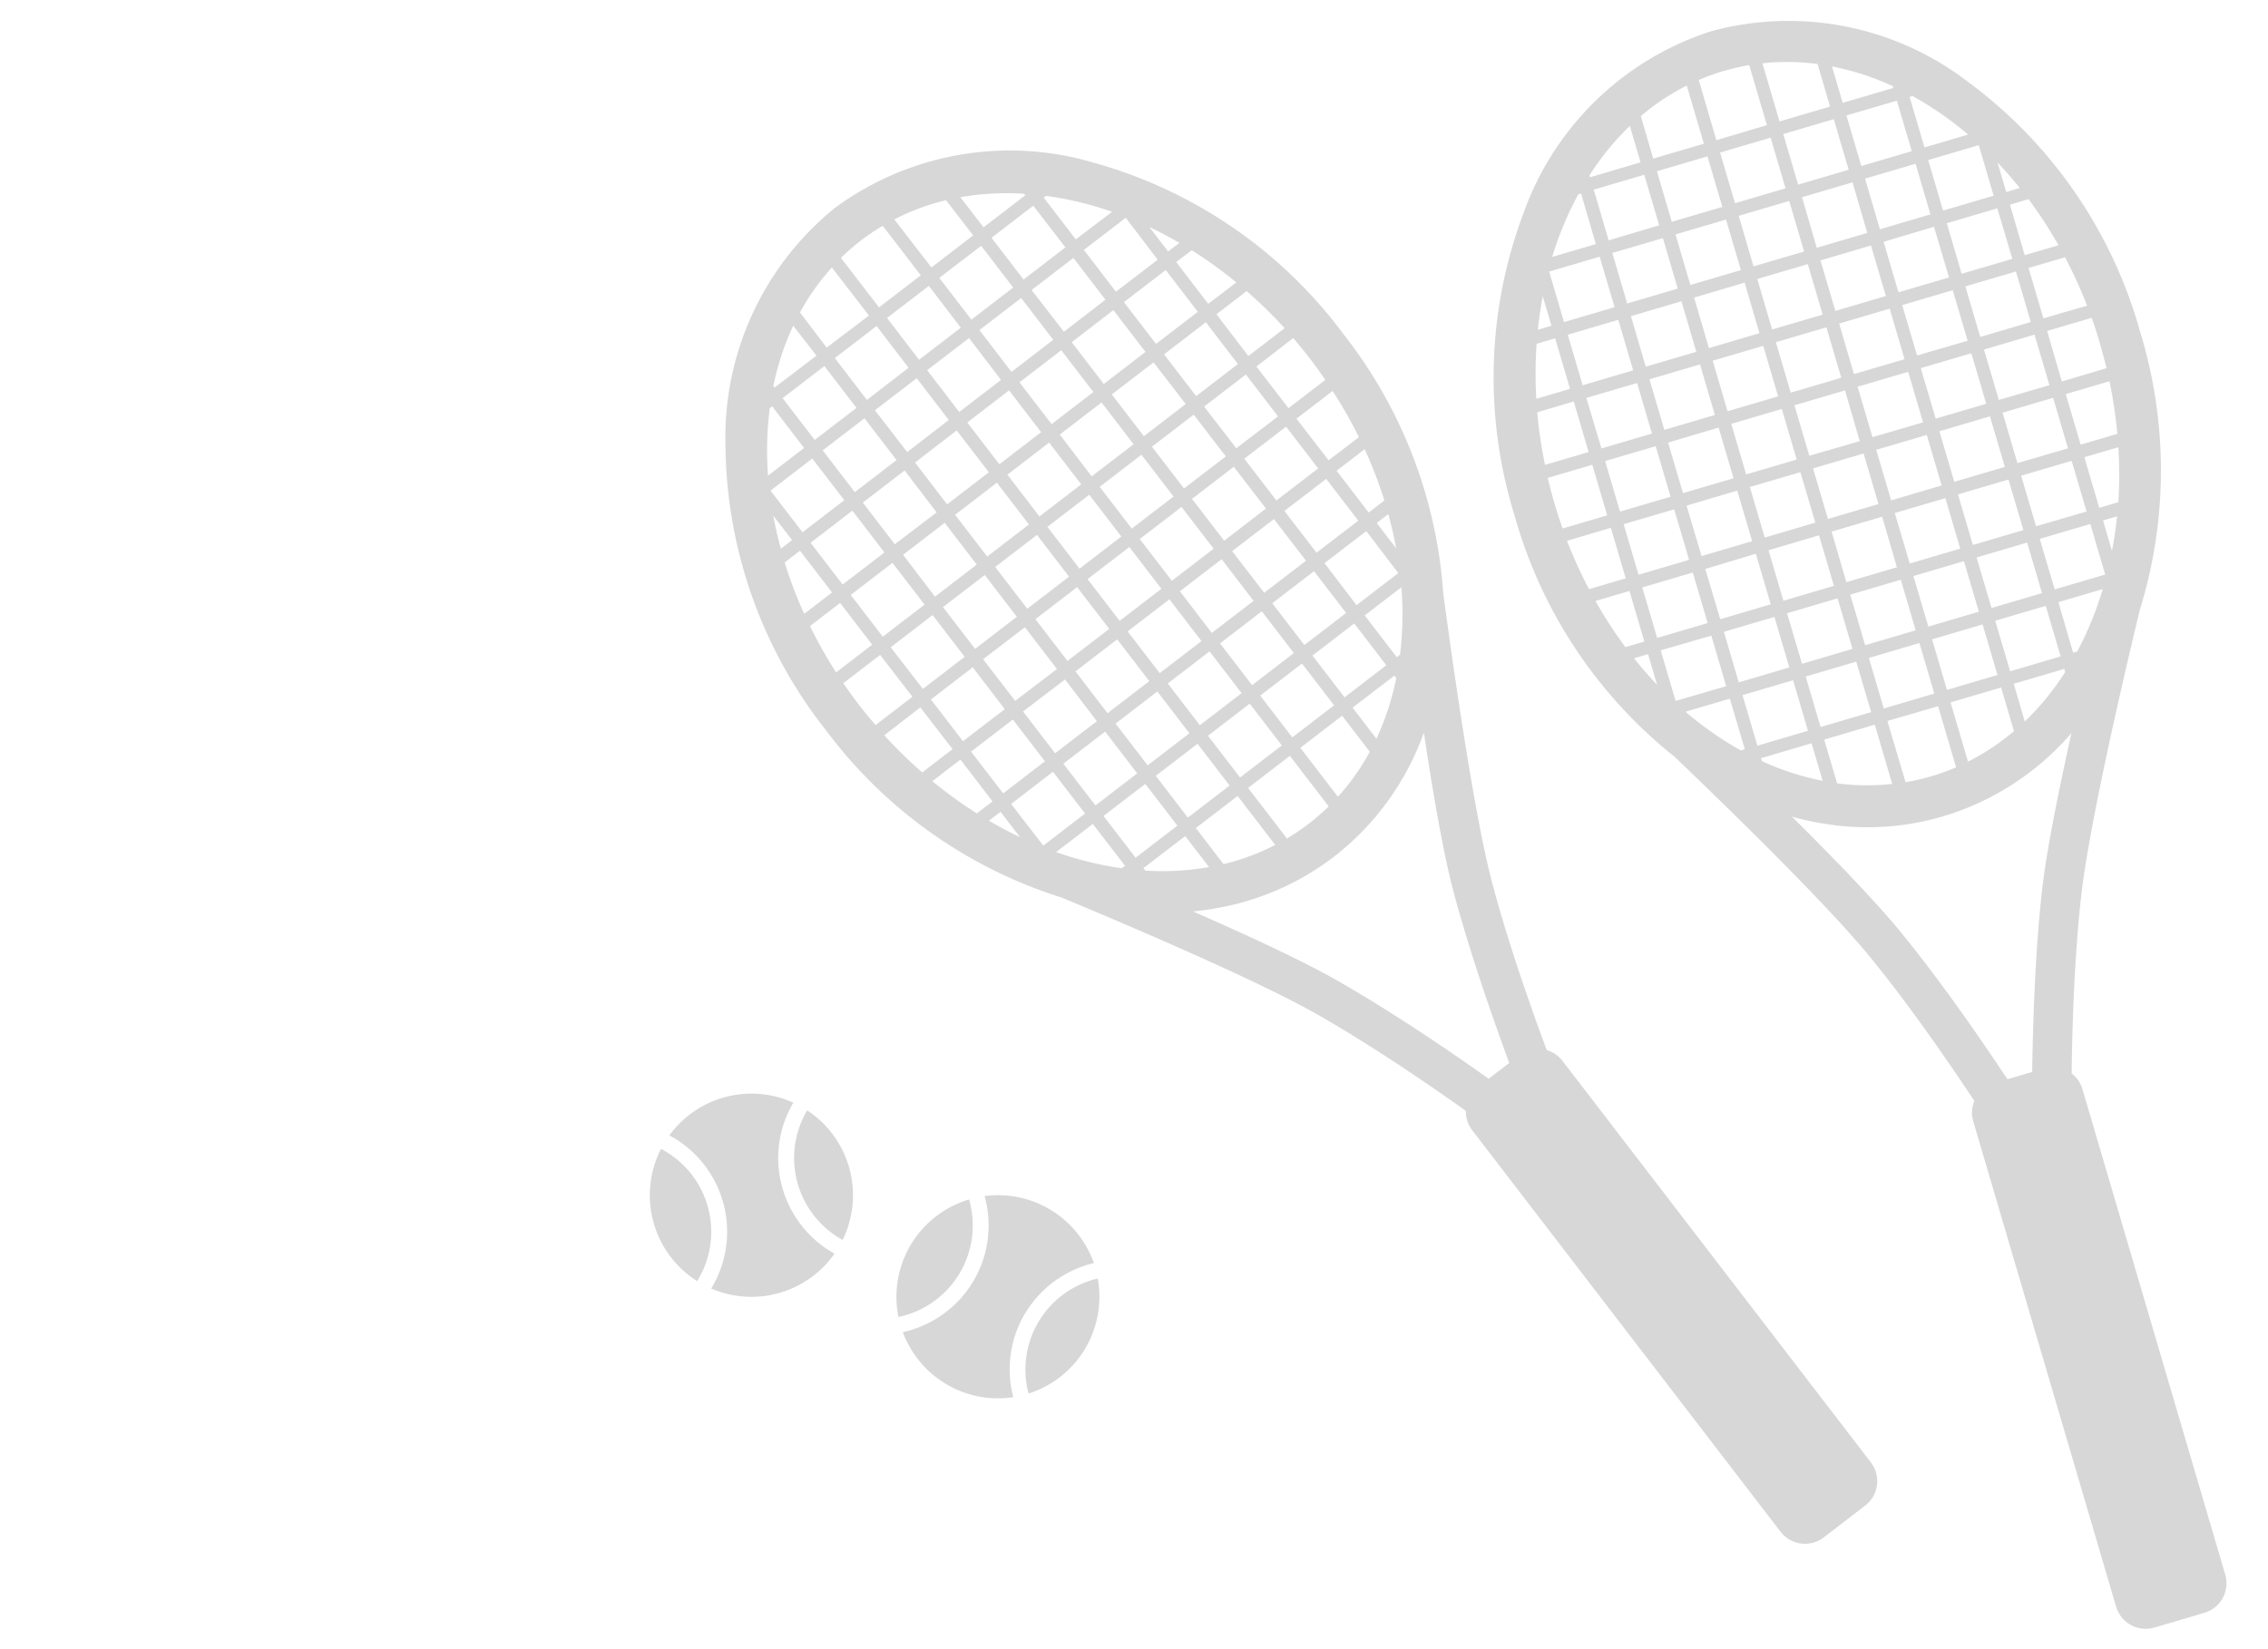 <svg xmlns="http://www.w3.org/2000/svg" width="55" height="40" viewBox="0 0 55 40">
  <defs>
    <style>
      .cls-1 {
        fill: #d7d7d7;
        fill-rule: evenodd;
      }
    </style>
  </defs>
  <path id="tennis" class="cls-1" d="M35,14.4a11.459,11.459,0,0,0-2.43-6.309,11.3,11.3,0,0,0-6.052-4.146A7.155,7.155,0,0,0,20.26,5.033a7.155,7.155,0,0,0-2.667,5.77,11.3,11.3,0,0,0,2.443,6.917,11.39,11.39,0,0,0,5.72,4.054c1.834,0.764,4.779,2.028,6.192,2.832,1.269,0.723,2.632,1.649,3.6,2.338a0.74,0.74,0,0,0,.153.469l7.479,9.74a0.747,0.747,0,0,0,1.045.137l1.008-.774a0.747,0.747,0,0,0,.137-1.045l-7.479-9.74a0.739,0.739,0,0,0-.381-0.26c-0.416-1.118-.965-2.687-1.338-4.112C35.746,19.722,35.263,16.342,35,14.4Zm-14.166,2.7q-0.2-.261-0.383-0.529l0.893-.686L22.127,16.9l-0.894.686Q21.031,17.355,20.838,17.105ZM18.667,9.9l0.058-.044L19.5,10.865l-0.875.672A8.175,8.175,0,0,1,18.667,9.9ZM27.2,21.059a8.207,8.207,0,0,1-1.588-.392l0.889-.683L27.283,21ZM20.964,10.146l0.778,1.013-1.013.778-0.778-1.013Zm-1.208.525L18.979,9.657l1.013-.778L20.77,9.893Zm6.274-4.415,0.778,1.013L25.8,8.047,25.017,7.034Zm-1.208.525L24.045,5.767l1.013-.778L25.836,6Zm2.565,6.487,0.778,1.013-1.013.778-0.778-1.013Zm-1.208.525L25.4,12.779,26.415,12l0.778,1.013Zm1.461-.719,1.013-.778,0.778,1.013-1.013.778Zm-0.194-.253-0.778-1.013,1.013-.778,0.778,1.013Zm-0.973-1.267L25.7,10.54l1.013-.778,0.778,1.013Zm-0.253.194-1.013.778-0.778-1.013,1.013-.778Zm-1.267.973-1.013.778-0.778-1.013,1.013-.778Zm0.194,0.253,0.778,1.013-1.013.778-0.778-1.013Zm0.973,1.267L26.9,15.253l-1.013.778-0.778-1.013Zm0.973,1.267,0.778,1.013-1.013.778L26.08,16.284Zm0.253-.194,1.013-.778,0.778,1.013-1.013.778Zm1.267-.973,1.013-.778L30.4,14.574l-1.013.778Zm1.267-.973,1.013-.778L31.671,13.6l-1.013.778Zm-0.194-.253L28.907,12.1l1.013-.778L30.7,12.335Zm-0.973-1.267-0.778-1.013,1.013-.778,0.778,1.013ZM27.74,10.58L26.962,9.567l1.013-.778L28.754,9.8ZM26.768,9.314L25.99,8.3,27,7.522l0.778,1.013Zm-0.253.195-1.013.778L24.723,9.273l1.013-.778Zm-1.267.973-1.013.778-0.778-1.013,1.013-.778Zm-1.267.973-1.013.778L22.19,11.218,23.2,10.44Zm-1.267.973L21.7,13.2,20.924,12.19l1.013-.778Zm0.195,0.253,0.778,1.013-1.013.778L21.9,13.457Zm0.972,1.266,0.778,1.013-1.013.778-0.778-1.013Zm0.973,1.267,0.778,1.013L24.619,17,23.841,15.99Zm0.973,1.267L26.6,17.492l-1.013.778-0.778-1.013ZM26.8,17.745l0.778,1.013-1.013.778-0.778-1.013Zm0.253-.195,1.013-.778,0.778,1.013-1.013.778Zm1.266-.973,1.013-.778,0.778,1.013-1.013.778Zm1.267-.972,1.013-.778,0.778,1.013-1.013.778Zm1.267-.973,1.013-.778,0.778,1.013-1.013.778Zm1.267-.973,1.013-.778L33.91,13.9l-1.013.778Zm-0.194-.253-0.778-1.013,1.013-.778,0.778,1.013Zm-0.973-1.267-0.778-1.013,1.013-.778,0.778,1.013Zm-0.973-1.267L29.2,9.861l1.013-.778L30.993,10.1ZM29.007,9.608L28.229,8.594l1.013-.778L30.02,8.83ZM28.034,8.341L27.256,7.328,28.27,6.55l0.778,1.013ZM27.062,7.075L26.284,6.061,27.3,5.283,28.075,6.3Zm-1.52,1.167-1.013.778L23.751,8.006l1.013-.778Zm-1.267.973-1.013.778L22.484,8.979,23.5,8.2Zm-1.267.972L22,10.965,21.218,9.951l1.013-.778Zm-2.533,1.945-1.013.778L18.685,11.9l1.013-.778Zm0.195,0.253L21.448,13.4l-1.013.778-0.778-1.013Zm0.973,1.267,0.778,1.013-1.013.778L20.63,14.43Zm0.973,1.266,0.778,1.013-1.013.778L21.6,15.7Zm0.973,1.267L24.366,17.2l-1.013.778-0.778-1.013Zm0.973,1.267,0.778,1.013-1.013.778-0.778-1.013Zm0.973,1.267,0.778,1.013-1.013.778L24.52,19.5Zm1.226,1.072,1.013-.778,0.778,1.013-1.013.778Zm1.267-.973,1.013-.778,0.778,1.013-1.013.778Zm1.266-.973,1.013-.778,0.778,1.013-1.013.778Zm1.267-.973,1.013-.778,0.778,1.013-1.013.778Zm1.267-.972,1.013-.778,0.778,1.013-1.013.778Zm1.267-.973,0.889-.683a8.206,8.206,0,0,1-.032,1.635l-0.08.061ZM33.858,13.3l-0.473-.615,0.282-.216Q33.782,12.888,33.858,13.3Zm-0.667-.869-0.778-1.013,0.681-.523a10.584,10.584,0,0,1,.477,1.244Zm-0.972-1.267L31.44,10.155l0.877-.673a11.272,11.272,0,0,1,.637,1.122ZM31.246,9.9L30.468,8.889,31.361,8.2q0.211,0.245.412,0.506T32.14,9.215ZM30.273,8.635L29.5,7.622l0.731-.562a11.223,11.223,0,0,1,.922.9ZM29.3,7.369L28.523,6.355,28.9,6.07a10.572,10.572,0,0,1,1.082.78ZM28.328,6.1l-0.456-.593q0.368,0.174.729,0.384Zm-2.239-.294L25.311,4.795l0.058-.044a8.17,8.17,0,0,1,1.6.386ZM24.864,4.736l-1.013.778-0.561-.731A6.54,6.54,0,0,1,24.834,4.7ZM23.6,5.709l-1.013.778-0.9-1.166a5.584,5.584,0,0,1,1.254-.465Zm0.194,0.253L24.57,6.975l-1.013.778L22.778,6.74ZM23.3,7.948l-1.013.778L21.512,7.712l1.013-.778Zm-1.267.972L21.023,9.7,20.245,8.685l1.013-.778Zm-1.986-.489L19.4,7.579a5.582,5.582,0,0,1,.773-1.091l0.9,1.166ZM19.8,8.626L18.784,9.4l-0.029-.038A6.541,6.541,0,0,1,19.236,7.9ZM19.209,13.1l-0.273.21q-0.109-.4-0.183-0.8ZM19.4,13.357l0.778,1.013-0.676.519a10.553,10.553,0,0,1-.474-1.246Zm0.973,1.267,0.778,1.013-0.875.672a11.233,11.233,0,0,1-.634-1.124Zm1.945,2.533L23.1,18.17l-0.736.565a11.234,11.234,0,0,1-.919-0.9Zm0.973,1.267,0.778,1.013-0.38.292a10.56,10.56,0,0,1-1.079-.782Zm0.973,1.267,0.473,0.615q-0.381-.18-0.754-0.4Zm3.465,1.366,1.013-.778,0.578,0.752a6.539,6.539,0,0,1-1.545.085ZM29,20.084l1.013-.778,0.912,1.188a5.587,5.587,0,0,1-1.254.465Zm1.267-.973,1.013-.778,0.941,1.226a5.3,5.3,0,0,1-1.013.778Zm1.267-.973,1.013-.778,0.671,0.874a5.581,5.581,0,0,1-.773,1.091Zm1.267-.973,1.013-.778,0.046,0.06a6.541,6.541,0,0,1-.481,1.471ZM21.406,5.477l0.924,1.2-1.013.778-0.924-1.2A5.3,5.3,0,0,1,21.406,5.477ZM36.6,25.783l-0.5.381c-0.985-.7-2.37-1.64-3.687-2.39-0.834-.475-2.156-1.087-3.483-1.668A7.006,7.006,0,0,0,30,21.92l0.007,0.009,0.02-.016a6.486,6.486,0,0,0,2.319-1.132,6.609,6.609,0,0,0,2.183-3.011c0.217,1.445.468,2.9,0.713,3.834C35.632,23.07,36.184,24.65,36.6,25.783ZM51.89,14.8a11.459,11.459,0,0,0,.007-6.76A11.3,11.3,0,0,0,47.745,2,7.155,7.155,0,0,0,41.511.753a7.155,7.155,0,0,0-4.567,4.422,11.3,11.3,0,0,0-.214,7.333,11.389,11.389,0,0,0,3.875,5.843c1.435,1.374,3.728,3.614,4.755,4.873,0.924,1.131,1.861,2.486,2.519,3.479a0.74,0.74,0,0,0-.027.493l3.467,11.78a0.747,0.747,0,0,0,.925.5l1.219-.359a0.747,0.747,0,0,0,.5-0.925L50.5,26.416a0.74,0.74,0,0,0-.262-0.379c0.015-1.193.068-2.854,0.233-4.318C50.664,20.035,51.431,16.708,51.89,14.8ZM37.7,12.222q-0.093-.316-0.166-0.631l1.08-.318L38.975,12.5l-1.081.318Q37.79,12.524,37.7,12.222Zm0.572-7.507,0.07-.021L38.7,5.92l-1.059.312A8.17,8.17,0,0,1,38.273,4.715ZM42.214,18.2a8.2,8.2,0,0,1-1.34-.937l1.076-.317,0.361,1.226ZM40.326,5.776L40.686,7l-1.226.361L39.1,6.136ZM39.01,5.83L38.649,4.6l1.225-.361,0.361,1.226Zm7.443-1.858L46.814,5.2l-1.225.361L45.228,4.333Zm-1.316.054L44.777,2.8,46,2.441l0.361,1.226ZM45.193,11l0.361,1.226-1.226.361-0.361-1.226Zm-1.316.054L43.516,9.83l1.226-.361L45.1,10.7Zm1.622-.144,1.226-.361,0.361,1.226-1.225.361Zm-0.09-.306L45.048,9.38l1.226-.361,0.361,1.225ZM44.958,9.073L44.6,7.848l1.226-.361,0.361,1.226Zm-0.306.09-1.226.361L43.066,8.3l1.225-.361Zm-1.532.451-1.226.361L41.534,8.749l1.225-.361Zm0.09,0.306,0.361,1.226-1.226.361-0.361-1.226Zm0.451,1.532,0.361,1.225-1.226.361-0.361-1.226Zm0.451,1.532,0.361,1.226-1.225.361-0.361-1.225Zm0.306-.09,1.226-.361L46,13.759l-1.225.361Zm1.532-.451,1.226-.361,0.361,1.225-1.225.361Zm1.532-.451,1.225-.361,0.361,1.226-1.225.361Zm-0.09-.306-0.361-1.226,1.226-.361,0.361,1.226Zm-0.451-1.532L46.58,8.929l1.226-.361,0.361,1.226ZM46.49,8.622L46.129,7.4l1.226-.361,0.361,1.226ZM46.039,7.09L45.679,5.865,46.9,5.5,47.265,6.73Zm-0.306.09-1.225.361L44.147,6.316l1.225-.361ZM44.2,7.631l-1.225.361L42.615,6.767l1.225-.361Zm-1.532.451-1.226.361L41.083,7.217l1.225-.361Zm-1.532.451-1.226.361L39.551,7.668l1.225-.361Zm0.09,0.306,0.361,1.226-1.226.361L40,9.2Zm0.451,1.532L42.039,11.6l-1.226.361-0.361-1.226ZM42.129,11.9l0.361,1.226-1.226.361L40.9,12.264Zm0.451,1.532,0.361,1.226-1.225.361L41.354,13.8Zm0.451,1.532,0.361,1.225-1.226.361-0.361-1.226Zm0.306-.09,1.225-.361,0.361,1.226L43.7,16.1Zm1.532-.451,1.226-.361,0.361,1.226-1.225.361Zm1.532-.451,1.226-.361,0.361,1.226-1.225.361Zm1.532-.451,1.226-.361,0.361,1.226-1.225.361Zm1.532-.451,1.226-.361,0.361,1.226-1.225.361Zm-0.09-.306-0.361-1.226,1.225-.361L50.6,12.407Zm-0.451-1.532L48.563,10.01l1.226-.361,0.361,1.226ZM48.473,9.7L48.112,8.478l1.226-.361L49.7,9.343ZM48.022,8.172L47.661,6.946l1.226-.361,0.361,1.226ZM47.571,6.64L47.211,5.414l1.225-.361L48.8,6.279ZM47.12,5.108L46.76,3.882l1.226-.361,0.361,1.226Zm-1.838.541-1.225.361L43.7,4.784l1.225-.361ZM43.75,6.1l-1.226.361L42.164,5.235l1.225-.361Zm-1.532.451-1.226.361L40.632,5.686l1.225-.361Zm-3.064.9-1.226.361L37.568,6.587l1.225-.361Zm0.09,0.306,0.361,1.226-1.225.361L38.019,8.119ZM39.7,9.29l0.361,1.226-1.226.361L38.47,9.651Zm0.451,1.532,0.361,1.226-1.226.361-0.361-1.226ZM40.6,12.354l0.361,1.225-1.226.361-0.361-1.226Zm0.451,1.532,0.361,1.226-1.225.361-0.361-1.225ZM41.5,15.418l0.361,1.226L40.634,17l-0.361-1.226Zm0.757,1.442,1.226-.361,0.361,1.226-1.226.361Zm1.532-.451,1.226-.361,0.361,1.225-1.226.361Zm1.532-.451,1.226-.361,0.361,1.226-1.226.361Zm1.532-.451,1.226-.361,0.361,1.226-1.225.361Zm1.532-.451,1.226-.361,0.361,1.226-1.225.361Zm1.532-.451,1.076-.317a8.2,8.2,0,0,1-.619,1.514l-0.1.028Zm1.3-1.238L51,12.623l0.341-.1Q51.294,12.952,51.215,13.367Zm-0.309-1.051-0.361-1.226,0.824-.242a10.572,10.572,0,0,1,0,1.333Zm-0.451-1.532L50.095,9.559l1.061-.312a11.223,11.223,0,0,1,.19,1.276ZM50,9.253L49.644,8.027l1.08-.318q0.109,0.3.2,0.621t0.16,0.6ZM49.554,7.721L49.193,6.5l0.885-.26a11.235,11.235,0,0,1,.535,1.174ZM49.1,6.189L48.742,4.963l0.45-.132a10.575,10.575,0,0,1,.728,1.117ZM48.652,4.657l-0.211-.718q0.28,0.3.541,0.621ZM46.67,3.576L46.309,2.35l0.07-.021a8.175,8.175,0,0,1,1.349.935ZM45.912,2.134l-1.226.361-0.26-.884a6.541,6.541,0,0,1,1.472.477Zm-1.532.451-1.226.361L42.74,1.535a5.583,5.583,0,0,1,1.337.018Zm0.09,0.306,0.361,1.226-1.226.361L43.245,3.252ZM43.3,4.568l-1.226.361L41.713,3.7l1.225-.361Zm-1.532.451-1.226.361L40.181,4.154l1.225-.361ZM40.091,3.847l-0.3-1.031a5.587,5.587,0,0,1,1.114-.74l0.415,1.41Zm-0.306.09L38.559,4.3l-0.014-.046a6.544,6.544,0,0,1,.979-1.2ZM37.623,7.9l-0.33.1q0.043-.415.119-0.815Zm0.09,0.306,0.361,1.226-0.818.241a10.563,10.563,0,0,1,.007-1.334Zm0.451,1.532,0.361,1.226-1.058.312A11.228,11.228,0,0,1,37.279,10Zm0.9,3.064,0.361,1.226-0.89.262A11.255,11.255,0,0,1,38,13.117Zm0.451,1.532,0.361,1.226-0.46.135a10.568,10.568,0,0,1-.725-1.118Zm0.451,1.532,0.219,0.744q-0.29-.306-0.56-0.644Zm2.74,2.523,1.226-.361,0.268,0.91a6.535,6.535,0,0,1-1.472-.477Zm1.532-.451,1.226-.361,0.423,1.437A5.586,5.586,0,0,1,44.55,19Zm1.532-.451L47,17.129l0.436,1.482a5.3,5.3,0,0,1-1.225.361Zm1.532-.451,1.226-.361,0.311,1.058a5.58,5.58,0,0,1-1.114.74Zm1.532-.451,1.226-.361L50.081,16.3a6.537,6.537,0,0,1-.979,1.2ZM42.42,1.58l0.428,1.456L41.623,3.4,41.195,1.94A5.3,5.3,0,0,1,42.42,1.58ZM49.281,26l-0.6.177c-0.667-1.008-1.62-2.384-2.578-3.558-0.607-.743-1.619-1.791-2.648-2.811a7.009,7.009,0,0,0,1.061.21l0,0.011,0.025-.007a6.486,6.486,0,0,0,2.572-.22,6.609,6.609,0,0,0,3.121-2.022c-0.318,1.427-.608,2.872-0.716,3.834C49.352,23.117,49.3,24.79,49.281,26ZM16.03,27.866a2.464,2.464,0,0,0,.876,3.207A2.267,2.267,0,0,0,16.03,27.866Zm3.545-.935a2.266,2.266,0,0,0,.859,3.143A2.462,2.462,0,0,0,19.575,26.932Zm-0.609,1.855a2.648,2.648,0,0,1,.272-2.041,2.463,2.463,0,0,0-3.006.793,2.65,2.65,0,0,1,1.015,3.715,2.463,2.463,0,0,0,2.991-.846A2.648,2.648,0,0,1,18.967,28.787ZM23.5,29.093a2.463,2.463,0,0,0-1.712,2.85A2.267,2.267,0,0,0,23.5,29.093Zm3.126,1.916A2.266,2.266,0,0,0,24.943,33.8,2.462,2.462,0,0,0,26.621,31.01Zm-1.762.842a2.649,2.649,0,0,1,1.663-1.215,2.463,2.463,0,0,0-2.65-1.625,2.65,2.65,0,0,1-1.983,3.3,2.463,2.463,0,0,0,2.679,1.577A2.648,2.648,0,0,1,24.86,31.852Z"/>
</svg>
